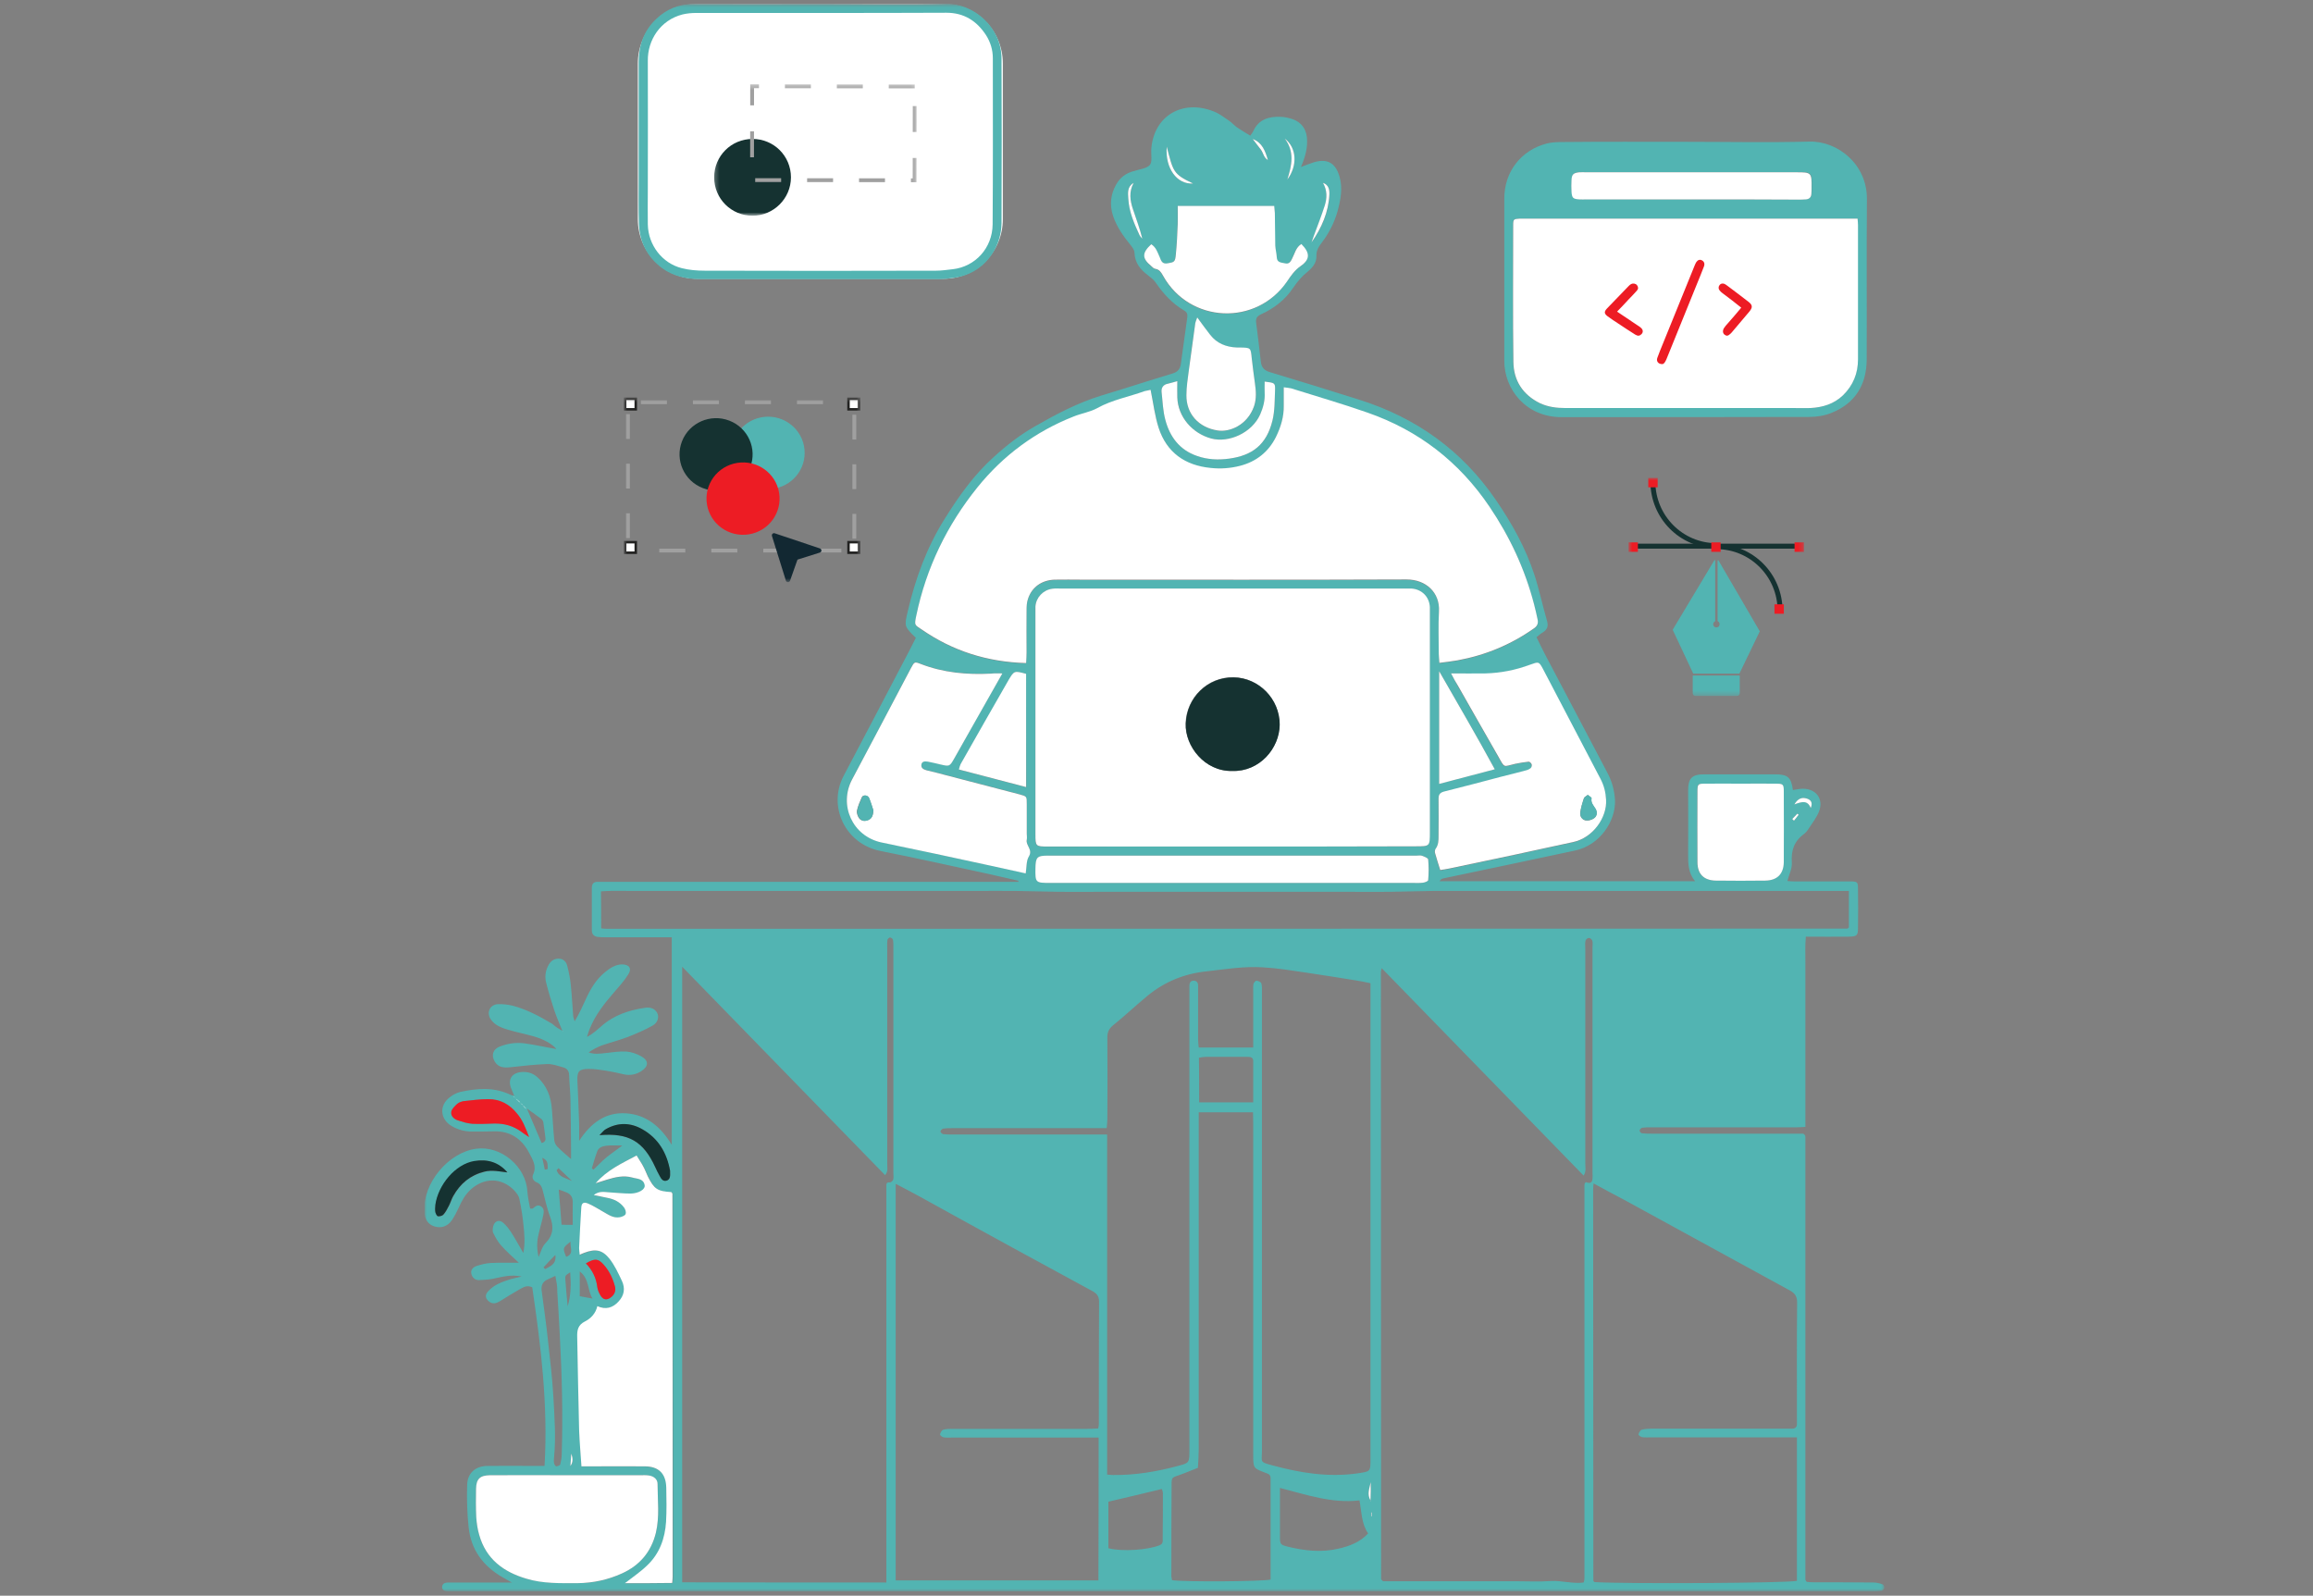 <svg width="474" height="327" viewBox="0 0 474 327" fill="none" xmlns="http://www.w3.org/2000/svg">
<rect x="0" y="0" width="474" height="327" fill="#808080" stroke="none"/>
<g clip-path="url(#clip0_2260_10658)">
<mask id="mask0_2260_10658" style="mask-type:luminance" maskUnits="userSpaceOnUse" x="87" y="0" width="300" height="327">
<path d="M386.192 0.789H87V326.209H386.192V0.789Z" fill="white"/>
</mask>
<g mask="url(#mask0_2260_10658)">
<path d="M115.243 211.242C114.679 209.854 114.07 208.467 113.592 207.035C112.984 205.214 112.419 203.35 111.941 201.441C111.593 200.141 111.767 198.883 112.462 197.668C112.94 196.845 113.636 196.411 114.592 196.454C115.504 196.498 116.069 197.149 116.243 197.929C116.591 199.229 116.851 200.574 116.982 201.918C117.199 204 117.286 206.082 117.46 208.163C117.46 208.424 117.59 208.684 117.764 209.291C118.763 207.643 119.372 206.212 120.024 204.824C120.98 202.699 122.153 200.704 123.978 199.229C124.978 198.406 126.064 197.668 127.454 197.626C128.932 197.626 129.54 198.449 128.758 199.664C127.932 201.008 126.846 202.178 125.803 203.393C123.804 205.691 121.936 208.077 120.806 210.938C120.632 211.329 120.545 211.719 120.284 212.499C121.588 211.806 122.37 211.026 123.196 210.331C125.76 208.033 128.888 206.993 132.235 206.516C133.191 206.386 134.147 206.602 134.668 207.556C135.103 208.337 134.842 209.551 133.756 210.158C132.148 211.069 130.41 211.806 128.671 212.499C126.933 213.15 125.108 213.627 123.326 214.234C122.414 214.581 121.501 215.058 120.632 215.665C121.805 216.099 122.935 215.925 124.108 215.795C125.542 215.622 126.976 215.406 128.411 215.492C129.453 215.579 130.54 215.969 131.452 216.49C132.973 217.357 132.93 218.528 131.452 219.482C130.41 220.175 129.193 220.436 127.932 220.175C126.672 219.872 125.412 219.612 124.108 219.395C122.979 219.221 121.805 219.048 120.675 219.048C118.633 219.048 118.242 219.568 118.329 221.52C118.459 224.382 118.59 227.288 118.676 230.15C118.72 231.234 118.676 232.319 118.676 233.793C121.11 230.063 124.152 227.851 128.367 228.155C132.495 228.458 135.407 230.887 137.667 234.617C137.667 220.305 137.667 206.298 137.667 192.074C136.841 192.074 136.146 192.074 135.45 192.074C131.67 192.074 127.932 192.074 124.152 192.074C123.587 192.074 122.979 192.074 122.414 191.988C121.718 191.858 121.284 191.467 121.284 190.643C121.284 187.738 121.284 184.875 121.284 181.97C121.284 181.016 121.718 180.669 122.631 180.712C123.152 180.712 123.63 180.712 124.152 180.712C151.833 180.712 179.471 180.712 207.152 180.712C207.674 180.712 208.152 180.712 208.673 180.712C208.673 180.626 208.716 180.583 208.716 180.495C206.761 180.062 204.805 179.585 202.85 179.151C195.376 177.546 187.901 175.855 180.427 174.381C173.213 172.95 169.606 165.274 172.866 159.029C177.342 150.529 181.818 142.03 186.25 133.53C186.728 132.576 187.206 131.622 187.684 130.711C185.294 128.369 185.294 128.369 186.033 125.247C187.597 118.525 189.944 112.107 193.637 106.253C196.506 101.656 199.634 97.233 203.719 93.59C206.283 91.248 209.02 89.123 212.063 87.388C216.365 84.916 220.798 82.575 225.577 81.1C230.488 79.626 235.355 78.021 240.266 76.547C241.438 76.2 241.874 75.549 242.004 74.465C242.438 71.343 242.872 68.177 243.307 65.055C243.394 64.404 243.264 63.971 242.656 63.624C240.222 62.193 238.397 60.198 236.833 57.899C236.441 57.336 235.833 56.859 235.268 56.425C233.704 55.254 232.574 53.91 232.487 51.785C232.487 51.221 232.008 50.614 231.618 50.137C230.14 48.316 228.836 46.451 228.098 44.239C227.359 41.984 227.576 39.859 228.75 37.777C229.532 36.39 230.706 35.522 232.226 35.089C232.313 35.089 232.356 35.089 232.444 35.045C233.53 34.655 234.921 34.568 235.615 33.831C236.181 33.181 235.877 31.793 235.919 30.709C236.355 23.727 242.352 20.258 248.783 22.86C249.912 23.293 250.868 24.074 251.912 24.768C252.432 25.114 252.868 25.635 253.389 26.025C254.258 26.632 255.214 27.196 256.213 27.803C256.431 27.456 256.691 27.196 256.822 26.892C257.909 24.464 259.994 23.857 262.34 23.944C263.21 23.944 264.079 24.16 264.904 24.421C266.599 25.028 267.599 26.285 267.817 28.107C268.033 30.188 267.512 32.096 266.599 34.221C267.512 33.874 268.295 33.571 269.077 33.311C271.944 32.4 273.682 33.311 274.508 36.216C275.204 38.601 274.726 40.943 274.118 43.242C273.466 45.54 272.422 47.665 270.945 49.616C270.293 50.484 269.729 51.264 269.771 52.479C269.815 53.91 268.903 54.907 267.903 55.731C266.773 56.642 265.861 57.726 265.035 58.94C263.384 61.412 261.124 63.19 258.429 64.404C257.517 64.838 257.3 65.315 257.431 66.226C257.777 68.871 258.083 71.516 258.387 74.162C258.517 75.246 259.038 75.896 260.168 76.243C266.339 78.108 272.466 79.973 278.593 81.924C290.239 85.61 299.583 92.289 306.536 102.436C309.838 107.25 312.619 112.238 314.444 117.788C315.444 120.867 316.096 124.033 317.008 127.155C317.356 128.326 317.094 129.064 316.052 129.671C315.661 129.887 315.356 130.191 314.879 130.581C315.444 131.709 315.965 132.879 316.574 134.007C320.875 142.204 325.178 150.356 329.48 158.509C330.349 160.2 330.827 161.935 330.957 163.887C331.175 168.223 327.872 173.21 322.787 174.294C313.749 176.246 304.71 178.111 295.714 180.018C295.454 180.062 295.236 180.235 295.02 180.583C312.401 180.583 329.784 180.583 347.384 180.583C345.906 178.848 345.949 176.896 345.949 174.945C345.993 170.608 345.949 166.271 345.949 161.935C345.949 159.507 346.732 158.682 349.208 158.682C354.075 158.682 358.9 158.682 363.767 158.682C366.373 158.682 367.069 159.289 367.417 161.892C368.112 161.805 368.764 161.631 369.459 161.631C372.196 161.631 373.761 163.757 372.762 166.315C372.24 167.572 371.414 168.656 370.632 169.828C370.372 170.261 370.024 170.651 369.632 170.955C367.634 172.429 367.025 174.338 367.199 176.766C367.286 177.98 366.635 179.195 366.287 180.539C366.678 180.583 367.243 180.626 367.764 180.626C371.545 180.626 375.282 180.626 379.063 180.626C380.714 180.626 380.758 180.712 380.758 182.36C380.8 184.963 380.8 187.564 380.758 190.166C380.758 191.684 380.54 191.901 378.976 191.944C376.065 191.988 373.196 191.944 370.068 191.944C369.894 193.896 369.98 195.717 369.98 197.582C369.98 199.403 369.98 201.181 369.98 203.002C369.98 204.867 369.98 206.775 369.98 208.64C369.98 210.461 369.98 212.24 369.98 214.061C369.98 215.925 369.98 217.834 369.98 219.698C369.98 221.52 369.98 223.298 369.98 225.12C369.98 226.985 369.98 228.849 369.98 230.93C369.242 230.974 368.633 231.017 368.025 231.017C358.117 231.017 348.166 231.017 338.258 231.017C337.692 231.017 337.084 231.017 336.52 231.104C336.302 231.147 336.042 231.451 335.998 231.668C335.998 231.842 336.259 232.231 336.476 232.231C337.128 232.318 337.78 232.318 338.432 232.318C348.122 232.318 357.856 232.318 367.547 232.318C368.242 232.318 368.981 232.318 369.546 232.318C369.72 232.491 369.806 232.535 369.85 232.579C369.894 232.622 369.937 232.709 369.937 232.752C369.98 232.882 369.98 233.056 369.98 233.186C369.98 233.272 369.98 233.316 369.98 233.403C369.98 233.706 369.98 233.966 369.98 234.27C369.98 263.889 369.98 293.551 369.98 323.171C369.98 323.301 369.98 323.474 369.98 323.604C369.98 323.69 369.98 323.734 370.024 323.82C370.024 323.908 370.11 323.951 370.242 324.168C370.676 324.211 371.24 324.255 371.806 324.255C375.847 324.255 379.932 324.255 383.973 324.298C384.581 324.298 385.233 324.471 385.841 324.688C386.015 324.732 386.189 325.165 386.146 325.425C386.103 325.642 385.799 325.99 385.581 325.99C384.885 326.076 384.147 326.076 383.408 326.076C350.034 326.076 316.616 326.076 283.243 326.076C220.102 326.076 156.917 326.076 93.776 326.076C93.124 326.076 92.473 326.076 91.821 326.076C91.169 326.076 90.561 325.902 90.604 325.165C90.648 324.471 91.256 324.298 91.908 324.298C92.473 324.298 93.081 324.298 93.646 324.298C97.253 324.298 100.86 324.298 104.901 324.298C103.988 323.778 103.467 323.517 102.902 323.171C98.948 320.872 96.514 317.533 96.036 312.979C95.732 310.117 95.645 307.212 95.732 304.349C95.775 301.878 97.427 300.404 99.947 300.404C103.076 300.36 106.161 300.404 109.29 300.404C109.985 300.404 110.724 300.404 111.593 300.404C112.332 287.957 110.854 275.858 109.073 263.802C107.986 263.282 107.248 263.802 106.509 264.192C105.118 264.973 103.771 265.84 102.424 266.665C101.685 267.098 100.99 267.314 100.208 266.707C99.469 266.1 99.339 265.407 99.99 264.669C101.12 263.369 102.685 262.762 104.293 262.241C105.075 261.981 105.901 261.85 106.9 261.59C104.727 261.113 102.859 261.677 100.946 262.067C100.034 262.241 99.078 262.285 98.165 262.327C97.34 262.327 96.775 261.808 96.601 261.07C96.384 260.203 96.992 259.639 97.687 259.422C98.643 259.119 99.643 258.859 100.642 258.815C102.511 258.728 104.38 258.772 106.335 258.772C105.031 257.558 103.771 256.43 102.685 255.216C102.033 254.479 101.512 253.567 101.077 252.657C100.86 252.223 100.99 251.486 101.164 251.009C101.555 250.141 102.381 249.925 103.119 250.576C103.771 251.139 104.293 251.833 104.771 252.57C105.596 253.828 106.292 255.172 107.248 256.777C107.639 254.651 107.465 252.918 107.291 251.183C107.117 249.318 106.813 247.453 106.422 245.631C106.292 244.981 105.77 244.374 105.292 243.854C102.728 241.295 99.252 241.295 96.558 243.68C95.384 244.721 94.645 246.022 94.037 247.41C93.603 248.32 93.168 249.231 92.603 250.055C91.691 251.356 90.387 251.746 88.996 251.313C87.736 250.922 87.041 249.882 86.954 248.32C86.606 242.509 91.864 236.134 97.644 235.397C102.685 234.747 107.769 239.04 108.073 244.114C108.16 245.328 108.421 246.499 108.638 247.67C108.899 247.67 109.073 247.713 109.16 247.67C109.681 247.28 110.159 246.716 110.898 247.236C111.55 247.67 111.463 248.407 111.332 249.015C111.115 250.141 110.767 251.225 110.507 252.353C110.333 253.048 110.159 253.741 110.116 254.479C110.029 255.476 110.116 256.473 110.376 257.601C110.811 256.647 111.072 255.476 111.767 254.782C113.418 253.09 113.505 251.399 112.723 249.318C112.028 247.496 111.68 245.589 111.159 243.723C110.985 243.073 110.637 242.553 109.985 242.293C109.29 242.032 108.942 241.295 109.247 240.688C110.072 238.953 109.116 237.566 108.421 236.222C106.943 233.403 104.597 231.754 101.251 231.842C99.73 231.884 98.209 231.884 96.688 231.884C95.21 231.884 93.82 231.494 92.56 230.758C90.256 229.413 89.822 226.507 92.342 224.729C92.907 224.296 93.603 223.948 94.298 223.775C97.818 222.994 101.294 222.734 104.684 224.382C104.858 224.469 105.118 224.469 105.292 224.512C105.466 224.643 105.596 224.773 105.77 224.903C105.901 225.033 106.074 225.206 106.205 225.336C106.335 225.466 106.509 225.64 106.639 225.77C106.77 225.9 106.943 226.073 107.074 226.204C107.204 226.334 107.378 226.507 107.508 226.637C107.639 226.767 107.813 226.941 107.943 227.071C108.942 229.456 109.942 231.798 110.985 234.226C111.419 234.14 111.897 233.879 111.767 233.142C111.637 232.058 111.506 231.017 111.332 229.933C111.289 229.672 111.072 229.413 110.854 229.239C109.898 228.502 108.899 227.808 107.899 227.114C107.769 226.985 107.595 226.811 107.465 226.681C107.334 226.55 107.161 226.378 107.03 226.247C106.9 226.117 106.726 225.943 106.596 225.813C106.465 225.683 106.292 225.51 106.161 225.38C106.031 225.25 105.857 225.076 105.727 224.946C105.596 224.773 105.466 224.643 105.336 224.469C105.162 223.992 104.944 223.559 104.771 223.082C104.032 221.303 104.814 219.916 106.726 219.698C108.03 219.568 109.16 219.872 110.116 220.74C112.115 222.517 112.94 224.859 113.114 227.462C113.288 229.543 113.375 231.624 113.592 233.706C113.636 234.14 113.896 234.66 114.201 234.964C114.983 235.787 115.895 236.525 117.025 237.522C117.025 236.525 117.025 235.787 117.025 235.05C116.982 231.711 116.982 228.415 116.895 225.076C116.851 223.515 116.678 221.91 116.634 220.349C116.634 219.482 116.199 218.961 115.461 218.744C114.374 218.441 113.201 218.007 112.115 218.051C109.594 218.137 107.074 218.441 104.597 218.702C103.293 218.831 102.12 218.788 101.381 217.53C100.642 216.272 100.99 215.058 102.337 214.495C103.945 213.844 105.683 213.584 107.421 213.801C109.681 214.104 111.941 214.625 114.027 214.972C113.158 213.931 111.419 212.934 109.203 212.327C107.465 211.85 105.727 211.503 103.988 210.982C103.25 210.766 102.468 210.461 101.816 210.071C101.294 209.724 100.773 209.247 100.469 208.727C99.686 207.339 100.469 205.865 102.033 205.778C103.032 205.735 104.032 205.865 105.031 206.082C107.986 206.863 110.637 208.293 113.245 209.854C113.896 210.505 114.592 210.852 115.243 211.242C115.287 211.242 115.287 211.329 115.33 211.373C115.33 211.415 115.417 211.415 115.417 211.415C115.374 211.373 115.33 211.329 115.243 211.242ZM280.853 307.472C280.853 307.515 280.853 307.602 280.897 307.645C280.897 307.689 280.983 307.689 280.983 307.689C280.94 307.645 280.897 307.602 280.853 307.472C280.853 306.865 280.853 306.214 280.897 305.563C280.897 304.956 280.897 304.349 280.897 303.742C280.635 305 280.115 306.301 280.853 307.472ZM103.988 240.255C103.988 240.297 104.032 240.384 104.032 240.428C104.032 240.471 104.119 240.471 104.162 240.471C104.119 240.428 104.032 240.341 103.988 240.255C102.163 238.173 99.947 237.478 97.253 237.955C93.342 238.65 89.822 242.942 89.257 246.933C89.17 247.41 89.17 247.931 89.257 248.45C89.3 248.754 89.561 249.231 89.778 249.275C90.126 249.318 90.648 249.187 90.908 248.927C91.386 248.407 91.691 247.757 92.038 247.106C92.386 246.456 92.56 245.761 92.907 245.154C94.341 242.553 96.384 240.862 99.339 240.125C100.946 239.69 102.424 240.125 103.988 240.255ZM181.644 324.298C181.644 323.344 181.644 322.564 181.644 321.783C181.644 296.11 181.644 270.48 181.644 244.808C181.644 244.158 181.644 243.507 181.644 242.856C181.644 242.465 181.818 242.249 182.339 242.293C182.556 242.335 182.947 241.989 183.034 241.772C183.165 241.381 183.078 240.904 183.078 240.471C183.078 224.989 183.078 209.551 183.078 194.069C183.078 193.549 183.078 193.028 182.991 192.551C182.947 192.378 182.6 192.118 182.382 192.118C182.209 192.118 181.861 192.421 181.861 192.639C181.774 193.288 181.818 193.939 181.818 194.59C181.818 209.247 181.818 223.905 181.818 238.606C181.818 239.3 182.035 240.037 181.383 240.818C167.564 226.594 153.745 212.457 139.796 198.103C139.796 240.297 139.796 282.233 139.796 324.255C153.745 324.298 167.521 324.298 181.644 324.298ZM283.156 198.406C283.069 198.71 282.982 198.926 282.982 199.143C282.982 240.601 283.026 282.103 283.026 323.561C283.026 323.604 283.069 323.69 283.112 323.734C283.156 323.778 283.2 323.821 283.417 324.038C285.546 324.038 287.849 324.038 290.195 324.038C292.499 324.038 294.846 324.038 297.149 324.038C299.409 324.038 301.625 324.038 303.884 324.038C306.188 324.038 308.534 324.038 310.837 324.038C313.141 324.038 315.487 324.168 317.79 323.994C320.05 323.864 322.309 324.602 324.526 324.298C324.613 323.994 324.656 323.908 324.656 323.864C324.656 323.734 324.7 323.561 324.7 323.431C324.7 297.064 324.7 270.698 324.7 244.331C324.7 243.897 324.7 243.463 324.7 243.03C324.7 242.9 324.7 242.726 324.743 242.596C324.743 242.509 324.787 242.465 324.83 242.423C324.873 242.379 324.917 242.335 325.004 242.249C325.742 242.553 326.264 242.465 326.351 241.555C326.394 241.121 326.351 240.688 326.351 240.255C326.351 224.859 326.351 209.464 326.351 194.069C326.351 193.635 326.438 193.158 326.308 192.768C326.22 192.508 325.873 192.204 325.612 192.204C325.352 192.204 324.96 192.508 324.917 192.768C324.787 193.332 324.873 193.896 324.873 194.503C324.873 209.161 324.873 223.819 324.873 238.52C324.873 239.257 325.091 240.037 324.526 240.905C310.62 226.637 296.932 212.543 283.156 198.406ZM256.822 214.669C256.822 210.766 256.822 207.079 256.822 203.393C256.822 202.829 256.779 202.222 256.865 201.658C256.909 201.399 257.3 200.964 257.473 200.964C257.821 201.008 258.387 201.225 258.473 201.485C258.647 202.006 258.603 202.613 258.603 203.176C258.603 210.678 258.603 218.224 258.603 225.727C258.603 249.664 258.603 273.559 258.603 297.498C258.603 299.622 258.083 299.579 260.69 300.273C266.426 301.834 272.248 302.788 278.245 301.921C280.809 301.53 280.853 301.618 280.853 299.059C280.853 267.272 280.853 235.441 280.853 203.653C280.853 202.96 280.853 202.222 280.853 201.485C279.767 201.268 278.854 201.051 277.941 200.922C274.508 200.357 271.119 199.837 267.685 199.317C264.774 198.883 261.82 198.406 258.865 198.233C254.953 197.972 251.086 198.622 247.219 199.057C242.699 199.533 238.657 201.181 235.181 204.044C232.791 205.995 230.532 208.163 228.098 210.115C227.185 210.852 226.925 211.589 226.925 212.673C226.968 218.224 226.968 223.819 226.925 229.369C226.925 229.976 226.837 230.584 226.794 231.191C216.061 231.191 205.545 231.191 195.028 231.191C194.463 231.191 193.855 231.191 193.289 231.277C193.073 231.321 192.769 231.624 192.725 231.842C192.725 232.014 193.029 232.361 193.247 232.405C193.899 232.491 194.55 232.491 195.202 232.491C204.979 232.491 214.757 232.491 224.535 232.491C225.229 232.491 225.969 232.491 226.881 232.491C226.881 255.779 226.881 278.937 226.881 302.181C227.446 302.225 227.793 302.268 228.141 302.268C232.66 302.311 237.049 301.574 241.396 300.404C243.742 299.796 243.742 299.753 243.742 297.15C243.742 266.057 243.742 235.007 243.742 203.913C243.742 203.263 243.742 202.613 243.742 201.962C243.742 201.399 244.002 200.964 244.611 200.964C245.219 200.964 245.523 201.355 245.523 201.962C245.523 202.483 245.523 202.96 245.523 203.48C245.523 206.646 245.523 209.854 245.523 213.02C245.523 213.584 245.611 214.104 245.654 214.669C249.521 214.669 253.042 214.669 256.822 214.669ZM252.52 173.47C265.035 173.47 277.594 173.47 290.109 173.47C292.977 173.47 292.977 173.47 292.977 170.608C292.977 155.56 292.977 140.555 292.977 125.508C292.977 125.161 292.977 124.77 292.977 124.423C292.847 122.342 291.369 120.824 289.239 120.651C288.719 120.607 288.241 120.651 287.719 120.651C264.253 120.651 240.786 120.651 217.321 120.651C216.756 120.651 216.147 120.607 215.583 120.693C213.714 120.954 212.323 122.472 212.15 124.336C212.106 124.684 212.15 125.073 212.15 125.42C212.15 140.599 212.15 155.777 212.15 170.955C212.15 173.47 212.193 173.514 214.669 173.514C214.975 173.514 215.235 173.514 215.539 173.514C227.924 173.47 240.222 173.47 252.52 173.47ZM235.789 79.886C235.399 79.973 234.964 80.059 234.573 80.233C231.356 81.404 227.924 82.011 224.882 83.702C223.405 84.526 221.623 84.83 220.015 85.437C212.15 88.516 205.587 93.416 200.33 99.921C194.072 107.684 189.814 116.444 187.771 126.245C187.336 128.326 187.467 128.109 188.858 129.064C195.245 133.486 202.372 135.742 210.281 135.959C210.324 135.178 210.368 134.484 210.368 133.79C210.368 130.885 210.368 128.022 210.368 125.117C210.368 124.336 210.412 123.512 210.672 122.775C211.454 120.39 213.497 118.959 216.104 118.872C217.973 118.829 219.884 118.872 221.753 118.872C243.916 118.872 266.078 118.916 288.241 118.829C292.238 118.829 295.106 121.518 294.889 125.377C294.716 128.239 294.846 131.144 294.846 134.051C294.846 134.614 294.932 135.178 294.976 135.915C296.323 135.742 297.54 135.612 298.713 135.395C304.406 134.354 309.621 132.186 314.357 128.846C315.052 128.369 315.27 127.806 315.096 127.025C314.835 125.984 314.618 124.9 314.357 123.859C312.489 116.66 309.447 110.069 305.232 103.911C299.017 94.717 290.717 88.299 280.288 84.656C275.116 82.835 269.859 81.317 264.6 79.669C264.21 79.539 263.774 79.539 263.08 79.452C263.08 80.753 263.08 81.968 263.08 83.182C263.122 85.48 262.472 87.605 261.472 89.643C259.907 92.722 257.473 94.674 254.128 95.541C252.128 96.062 250.13 96.148 248.087 95.975C242.83 95.454 239.136 92.809 237.441 87.779C236.659 85.263 236.397 82.662 235.789 79.886ZM326.568 242.509C326.524 243.03 326.482 243.377 326.482 243.723C326.482 270.437 326.524 297.194 326.524 323.908C326.524 323.951 326.568 324.038 326.612 324.081C326.656 324.125 326.698 324.168 326.786 324.211C333.087 324.602 366.504 324.428 368.242 323.951C368.242 314.237 368.242 304.523 368.242 294.549C367.417 294.549 366.635 294.549 365.853 294.549C356.64 294.549 347.47 294.549 338.258 294.549C337.692 294.549 337.084 294.592 336.52 294.505C336.216 294.462 335.737 294.072 335.781 293.942C335.868 293.595 336.128 293.074 336.433 292.988C337.128 292.814 337.866 292.77 338.562 292.77C347.558 292.77 356.509 292.77 365.505 292.77C366.026 292.77 366.504 292.77 367.025 292.77C367.808 292.814 368.286 292.554 368.242 291.686C368.242 291.383 368.242 291.123 368.242 290.819C368.242 282.884 368.199 274.947 368.286 266.968C368.286 265.711 367.895 265.06 366.808 264.453C355.509 258.294 344.255 252.093 332.957 245.935C330.87 244.851 328.784 243.723 326.568 242.509ZM225.143 294.592C224.273 294.592 223.491 294.592 222.709 294.592C213.497 294.592 204.327 294.592 195.115 294.592C194.55 294.592 193.941 294.635 193.377 294.549C193.073 294.505 192.638 294.115 192.638 293.942C192.725 293.595 192.985 293.074 193.289 292.988C193.899 292.814 194.55 292.814 195.202 292.814C204.415 292.814 213.583 292.814 222.796 292.814C223.578 292.814 224.317 292.77 225.055 292.728C225.143 292.293 225.187 292.077 225.187 291.86C225.187 283.491 225.187 275.12 225.229 266.707C225.229 265.58 224.709 265.016 223.795 264.539C218.538 261.677 213.279 258.815 208.021 255.953C201.503 252.397 194.985 248.797 188.466 245.198C186.858 244.331 185.251 243.463 183.556 242.596C183.556 269.83 183.556 296.803 183.556 323.864C197.462 323.864 211.237 323.864 225.099 323.864C225.143 314.107 225.143 304.479 225.143 294.592ZM123.196 190.253C123.717 190.297 124.065 190.339 124.413 190.339C209.152 190.339 293.846 190.297 378.585 190.297C378.628 190.297 378.715 190.209 378.758 190.166C378.802 190.123 378.845 190.08 378.889 190.036C378.889 187.564 378.889 185.136 378.889 182.577C375.933 182.577 373.153 182.577 370.328 182.577C367.503 182.577 364.679 182.577 361.854 182.577C358.942 182.577 356.075 182.577 353.163 182.577C350.338 182.577 347.514 182.577 344.689 182.577C341.865 182.577 339.04 182.577 336.215 182.577C333.391 182.577 330.566 182.577 327.742 182.577C324.83 182.577 321.961 182.577 319.05 182.577C316.226 182.577 313.401 182.577 310.577 182.577C307.752 182.577 304.928 182.577 302.103 182.577C299.278 182.577 296.454 182.577 293.629 182.577C290.717 182.621 287.849 182.707 284.938 182.751C282.113 182.794 279.289 182.751 276.464 182.751C273.64 182.751 270.815 182.751 267.99 182.751C265.166 182.751 262.34 182.751 259.516 182.751C256.691 182.751 253.867 182.751 251.042 182.751C248.131 182.751 245.263 182.751 242.352 182.751C239.527 182.751 236.702 182.751 233.877 182.751C231.052 182.751 228.228 182.751 225.403 182.751C222.579 182.751 219.754 182.794 216.93 182.751C214.018 182.707 211.15 182.621 208.238 182.577C205.414 182.534 202.589 182.577 199.764 182.577C196.94 182.577 194.115 182.577 191.291 182.577C188.466 182.577 185.642 182.577 182.817 182.577C179.905 182.577 177.037 182.577 174.126 182.577C171.301 182.577 168.477 182.577 165.652 182.577C162.827 182.577 160.003 182.577 157.178 182.577C154.354 182.577 151.529 182.577 148.704 182.577C145.793 182.577 142.925 182.577 140.013 182.577C137.189 182.577 134.364 182.577 131.539 182.577C128.758 182.621 125.977 182.447 123.152 182.663C123.196 185.266 123.196 187.652 123.196 190.253ZM240.178 323.82C243.046 324.211 258.821 324.081 260.385 323.69C260.385 316.796 260.385 309.857 260.385 302.962C260.385 302.225 259.994 302.051 259.386 301.834C256.822 300.88 256.822 300.88 256.822 298.061C256.822 275.467 256.822 252.83 256.822 230.237C256.822 229.456 256.779 228.719 256.779 227.939C252.954 227.939 249.391 227.939 245.654 227.939C245.654 228.849 245.654 229.63 245.654 230.41C245.654 252.57 245.654 274.774 245.654 296.934C245.654 298.235 245.567 299.492 245.48 300.793C244.22 301.271 242.96 301.834 241.7 302.268C240.178 302.788 240.092 302.745 240.092 304.219C240.048 310.508 240.048 316.795 240.048 323.083C240.092 323.301 240.135 323.561 240.178 323.82ZM130.453 236.785C127.454 238.433 124.499 239.69 122.153 242.509C123.152 242.206 123.848 241.989 124.499 241.772C126.151 241.251 127.846 240.862 129.627 241.339C130.627 241.599 131.93 241.512 132.191 242.9C132.365 243.767 131.061 244.591 129.323 244.635C127.802 244.635 126.281 244.504 124.804 244.374C123.804 244.287 122.848 244.114 121.762 244.938C122.805 245.154 123.63 245.328 124.499 245.501C125.89 245.761 127.15 246.326 127.976 247.496C128.237 247.843 128.454 248.494 128.28 248.841C128.106 249.187 127.498 249.404 127.063 249.492C125.76 249.708 124.717 248.927 123.63 248.32C122.631 247.757 121.675 247.106 120.589 246.673C119.633 246.282 119.285 246.542 119.198 247.626C119.024 250.359 118.894 253.09 118.763 255.823C118.763 256.256 118.807 256.647 118.894 257.167C119.285 256.993 119.546 256.907 119.806 256.777C122.109 255.909 123.5 256.126 125.021 258.035C126.064 259.379 126.803 260.983 127.541 262.545C128.237 264.062 128.019 265.493 126.846 266.751C125.629 268.052 124.239 268.486 122.501 267.705C122.153 269.179 121.24 270.221 119.98 270.828C118.503 271.564 118.372 272.649 118.372 274.036C118.503 280.368 118.59 286.743 118.763 293.074C118.807 295.503 119.068 297.931 119.241 300.534C120.11 300.534 120.849 300.534 121.545 300.534C125.108 300.534 128.628 300.534 132.191 300.534C135.103 300.576 136.58 302.051 136.624 304.956C136.667 307.255 136.711 309.597 136.58 311.895C136.363 315.321 135.233 318.4 132.713 320.829C131.322 322.129 129.714 323.213 128.15 324.471C129.714 324.471 131.322 324.471 132.886 324.471C134.538 324.471 136.146 324.428 137.84 324.428C137.884 323.864 137.927 323.517 137.927 323.127C137.927 296.977 137.884 270.828 137.884 244.677C137.884 244.635 137.84 244.547 137.797 244.504C137.753 244.461 137.71 244.417 137.667 244.331C134.799 244.2 134.147 243.767 132.843 241.121C132.495 240.428 132.191 239.648 131.843 238.953C131.409 238.259 130.931 237.609 130.453 236.785ZM205.414 137.997C204.415 137.997 203.763 137.954 203.111 137.997C198.156 138.257 193.289 137.824 188.64 136.002C187.38 135.524 187.336 135.568 186.684 136.869C182.687 144.458 178.732 152.09 174.647 159.637C171.823 164.883 174.647 171.345 180.688 172.603C188.119 174.164 195.506 175.769 202.893 177.33C205.327 177.85 207.76 178.371 210.194 178.934C210.412 177.634 210.281 176.332 210.846 175.466C211.672 174.077 210.15 173.21 210.412 172.04C210.498 171.649 210.412 171.172 210.412 170.738C210.412 168.7 210.412 166.705 210.412 164.667C210.412 163.192 210.412 163.149 208.978 162.759C203.893 161.415 198.766 160.114 193.681 158.77C192.421 158.422 191.161 158.162 189.9 157.815C189.292 157.685 188.727 157.381 188.814 156.688C188.9 155.907 189.596 155.951 190.161 156.037C191.03 156.167 191.856 156.384 192.681 156.6C194.55 157.078 194.55 157.078 195.549 155.386C196.853 153.132 198.114 150.876 199.374 148.621C201.286 145.239 203.241 141.769 205.414 137.997ZM297.366 137.997C297.888 138.994 298.279 139.818 298.757 140.642C301.495 145.456 304.276 150.269 307.014 155.127C308.404 157.598 307.969 157.165 310.489 156.6C311.403 156.384 312.315 156.254 313.227 156.167C313.401 156.167 313.749 156.471 313.836 156.688C313.923 156.904 313.836 157.295 313.662 157.468C313.401 157.685 313.053 157.858 312.706 157.945C310.967 158.422 309.229 158.856 307.448 159.289C303.624 160.287 299.799 161.328 295.932 162.282C295.062 162.499 294.758 162.889 294.758 163.757C294.802 166.271 294.758 168.83 294.758 171.345C294.758 172.3 294.802 173.21 294.15 174.034C294.02 174.208 293.933 174.598 294.02 174.815C294.324 175.985 294.716 177.113 295.106 178.371C295.672 178.284 296.323 178.197 296.932 178.067C301.451 177.113 305.97 176.159 310.489 175.205C314.444 174.338 318.398 173.47 322.309 172.647C326.394 171.779 329.306 167.572 329.088 163.973C329.002 162.412 328.61 161.024 327.916 159.637C324.005 152.178 320.093 144.675 316.182 137.217C315.356 135.612 315.313 135.612 313.488 136.305C310.533 137.389 307.534 137.997 304.406 138.083C302.146 138.04 299.843 137.997 297.366 137.997ZM116.417 302.311C111.072 302.311 105.727 302.311 100.338 302.311C98.339 302.311 97.6 303.092 97.557 305.086C97.513 307.038 97.513 308.99 97.6 310.941C97.644 312.155 97.861 313.369 98.209 314.541C99.6 319.484 103.163 322.129 107.899 323.517C111.332 324.515 114.896 324.428 118.416 324.428C121.588 324.428 124.586 323.778 127.454 322.433C131.061 320.785 133.451 318.01 134.407 314.107C135.19 310.811 134.755 307.515 134.755 304.176C134.755 303.135 133.973 302.528 132.93 302.355C132.365 302.268 131.757 302.311 131.192 302.311C126.238 302.311 121.327 302.311 116.417 302.311ZM235.919 50.05C234.051 51.828 234.008 52.912 235.833 54.517C236.093 54.734 236.397 55.081 236.702 55.124C237.571 55.254 237.919 55.861 238.31 56.555C243.742 66.356 257.473 66.963 263.732 57.683C264.557 56.512 265.339 55.384 266.556 54.517C268.469 53.172 268.425 51.828 266.643 50.05C265.513 50.744 265.252 52.002 264.731 53.086C264.426 53.693 264.122 54.17 263.254 53.996C262.472 53.823 261.646 53.866 261.602 52.739C261.558 51.958 261.298 51.178 261.298 50.397C261.211 48.142 261.254 45.93 261.211 43.675C261.211 43.198 261.124 42.721 261.08 42.244C254.475 42.244 248.001 42.244 241.308 42.244C241.308 43.545 241.352 44.759 241.308 45.974C241.222 48.055 241.134 50.137 240.918 52.218C240.786 53.736 240.57 53.736 239.266 53.996C238.136 54.17 237.962 53.476 237.615 52.739C237.223 51.741 236.875 50.657 235.919 50.05ZM252.564 180.93C264.948 180.93 277.289 180.93 289.675 180.93C290.327 180.93 290.978 180.972 291.63 180.886C292.021 180.842 292.673 180.539 292.716 180.365C292.803 178.978 292.847 177.546 292.716 176.115C292.673 175.812 291.934 175.552 291.499 175.378C291.195 175.248 290.805 175.335 290.413 175.335C265.252 175.335 240.048 175.335 214.887 175.335C212.497 175.335 212.236 175.638 212.236 177.937C212.193 180.886 212.236 180.93 215.279 180.93C227.663 180.93 240.135 180.93 252.564 180.93ZM356.77 160.591C354.293 160.591 351.859 160.591 349.382 160.591C347.862 160.591 347.818 160.677 347.818 162.196C347.818 167.009 347.774 171.866 347.818 176.68C347.818 179.108 349.122 180.409 351.555 180.453C354.945 180.495 358.334 180.495 361.724 180.453C364.157 180.409 365.461 179.108 365.505 176.68C365.548 171.866 365.548 167.009 365.505 162.196C365.505 160.721 365.375 160.591 363.897 160.591C361.55 160.547 359.16 160.591 356.77 160.591ZM245.349 65.055C245.176 65.575 245.002 65.922 244.959 66.226C244.481 69.522 244.002 72.774 243.612 76.07C243.394 77.718 243.134 79.366 243.134 81.014C243.09 84.83 245.611 87.649 249.521 88.256C251.912 88.603 255.605 87.258 256.995 83.269C257.561 81.707 257.387 80.146 257.169 78.585C256.953 76.894 256.691 75.159 256.517 73.468C256.301 71.3 256.344 71.299 254.128 71.256C253.91 71.256 253.693 71.256 253.476 71.256C251.26 71.213 249.391 70.432 248.001 68.654C247.131 67.57 246.349 66.442 245.349 65.055ZM210.281 138.083C207.848 137.433 207.848 137.433 206.761 139.341C203.459 145.109 200.199 150.876 196.896 156.644C196.723 156.948 196.679 157.295 196.549 157.728C201.199 158.942 205.675 160.114 210.324 161.328C210.281 153.478 210.281 145.846 210.281 138.083ZM278.593 307.472C272.9 308.122 267.729 306.301 262.298 304.914C262.298 308.426 262.298 311.722 262.298 315.018C262.298 316.405 262.428 316.579 263.818 316.926C267.295 317.793 270.771 318.184 274.292 317.359C276.551 316.839 278.681 316.058 280.375 314.237C278.985 312.242 279.071 309.943 278.593 307.472ZM259.169 78.195C259.169 78.975 259.125 79.756 259.169 80.537C259.255 82.098 258.908 83.529 258.256 84.916C256.561 88.733 251.781 90.814 248.217 89.86C244.394 88.863 241.438 85.437 241.264 81.447C241.222 80.363 241.264 79.236 241.264 78.108C240.613 78.281 240.004 78.498 239.353 78.628C238.397 78.845 237.962 79.496 238.049 80.32C238.223 82.228 238.31 84.223 238.831 86.087C239.744 89.513 241.742 92.202 245.263 93.416C247.435 94.153 249.695 94.284 251.912 93.98C256.605 93.33 259.603 91.161 260.776 86.131C261.254 84.136 261.211 82.011 261.298 79.929C261.341 78.455 261.254 78.455 259.169 78.195ZM306.318 157.642C302.624 150.833 298.8 144.328 294.932 137.563C294.932 145.369 294.932 152.871 294.932 160.634C298.757 159.637 302.407 158.682 306.318 157.642ZM227.142 317.272C229.966 318.01 235.268 317.619 237.615 316.665C238.397 316.362 238.267 315.798 238.267 315.278C238.31 312.199 238.31 309.076 238.31 305.998C238.31 305.694 238.179 305.391 238.093 305.13C234.355 306.04 230.706 306.908 227.142 307.733C227.142 310.985 227.142 314.107 227.142 317.272ZM245.741 225.9C249.521 225.9 253.084 225.9 256.822 225.9C256.822 222.994 256.822 220.219 256.822 217.444C256.822 216.62 256.213 216.576 255.605 216.576C252.78 216.576 249.999 216.576 247.175 216.576C246.697 216.576 246.219 216.663 245.697 216.75C245.741 219.786 245.741 222.734 245.741 225.9ZM113.809 261.46C113.114 261.808 112.506 262.024 111.941 262.327C111.202 262.762 110.898 263.455 110.985 264.366C111.419 267.791 111.941 271.217 112.289 274.643C112.723 278.59 113.201 282.536 113.418 286.483C113.636 290.516 113.94 294.549 113.549 298.582C113.505 299.015 113.462 299.45 113.549 299.883C113.592 300.099 113.853 300.49 113.983 300.49C114.287 300.446 114.765 300.316 114.809 300.099C114.983 299.406 115.113 298.712 115.113 297.975C115.374 289.865 115.157 281.799 114.722 273.733C114.548 270.698 114.418 267.662 114.201 264.669C114.244 263.585 114.027 262.631 113.809 261.46ZM108.421 233.012C107.682 231.104 107.074 229.543 105.987 228.199C104.466 226.29 102.468 225.206 100.034 225.25C98.383 225.25 96.731 225.466 95.124 225.64C94.645 225.683 94.081 225.9 93.733 226.204C93.211 226.637 92.603 227.244 92.516 227.851C92.386 228.676 93.038 229.326 93.863 229.586C94.819 229.89 95.775 230.237 96.775 230.28C98.296 230.367 99.817 230.28 101.294 230.237C103.38 230.193 105.292 230.714 106.943 231.972C107.291 232.231 107.682 232.491 108.421 233.012ZM122.848 232.622C128.845 232.145 131.843 233.923 134.277 239.17C134.538 239.777 134.842 240.341 135.146 240.905C135.45 241.469 135.841 242.162 136.58 241.946C137.449 241.686 137.319 240.818 137.319 240.125C137.319 240.037 137.319 239.994 137.319 239.907C136.624 236.264 134.885 233.272 131.626 231.407C129.193 230.02 126.672 229.977 124.195 231.365C123.761 231.581 123.457 232.058 122.848 232.622ZM120.067 258.901C121.414 260.246 122.24 261.894 122.414 263.802C122.457 264.366 122.718 264.886 123.022 265.407C123.587 266.448 124.413 266.534 125.325 265.753C125.977 265.19 126.238 264.453 126.02 263.629C125.586 261.938 124.847 260.376 123.674 259.119C122.544 257.861 121.849 257.861 120.067 258.901ZM117.373 251.009C117.373 249.361 117.329 247.931 117.373 246.499C117.416 245.415 117.025 244.721 116.026 244.331C115.591 244.158 115.157 243.984 114.505 243.767C114.722 246.282 114.896 248.624 115.07 250.966C115.808 251.009 116.46 251.009 117.373 251.009ZM121.284 239.43C121.414 239.517 121.501 239.604 121.631 239.69C122.501 238.867 123.326 237.955 124.282 237.175C125.238 236.394 126.281 235.701 127.541 234.747C126.194 234.747 125.195 234.661 124.239 234.79C123.5 234.877 122.631 235.137 122.37 236.004C121.936 237.132 121.631 238.259 121.284 239.43ZM271.119 37.474C271.988 38.992 271.988 40.553 271.51 42.114C270.858 44.152 270.076 46.147 269.337 48.142C269.163 48.619 268.989 49.139 268.815 49.616C270.902 46.667 272.292 43.459 272.466 39.816C272.466 38.948 272.292 37.864 271.119 37.474ZM118.807 265.623C119.546 265.753 120.328 265.927 121.414 266.1C120.328 264.323 120.806 262.067 118.807 260.55C118.807 262.415 118.807 263.976 118.807 265.623ZM232.313 37.474C231.01 38.255 231.14 39.512 231.226 40.683C231.356 43.328 232.4 45.713 233.486 48.099C233.617 48.402 233.921 48.662 234.095 48.923C233.573 46.798 232.834 44.889 232.182 42.895C231.574 41.073 231.356 39.252 232.313 37.474ZM239.092 30.058C238.744 34.482 241.178 37.821 244.481 37.604C240.396 35.652 240.482 35.219 239.092 30.058ZM116.33 267.705C117.025 265.407 117.025 263.108 116.851 260.724C115.852 261.373 115.808 261.373 115.852 262.197C115.982 264.018 116.156 265.884 116.33 267.705ZM263.296 28.41C265.339 31.099 264.731 33.918 263.818 36.78C265.948 33.874 265.73 30.275 263.296 28.41ZM116.938 254.435C115.287 255.736 115.287 255.736 116.026 257.557C117.764 256.95 116.721 255.519 116.938 254.435ZM256.735 28.497C257.3 29.234 257.865 29.971 258.387 30.709C258.865 31.359 258.995 32.313 259.777 32.79C259.299 30.969 258.691 29.234 256.735 28.497ZM367.721 164.841C369.242 164.276 370.416 163.887 371.066 165.578C371.458 164.667 371.24 164.017 370.458 163.713C369.416 163.322 368.503 163.496 367.721 164.841ZM114.461 239.387C114.331 239.517 114.201 239.648 114.07 239.777C114.505 241.251 116.069 241.425 117.242 242.032C116.373 241.165 115.417 240.297 114.461 239.387ZM111.376 259.726C111.506 259.856 111.593 259.943 111.724 260.073C112.723 259.466 114.07 259.119 113.809 257.167C112.853 258.121 112.115 258.901 111.376 259.726ZM111.637 239.69C111.854 239.648 112.028 239.604 112.245 239.56C112.158 238.78 112.506 237.826 111.115 237.262C111.332 238.216 111.506 238.953 111.637 239.69ZM117.069 297.888C117.025 298.712 116.938 299.579 116.895 300.404C117.503 299.622 117.373 298.755 117.069 297.888ZM367.286 167.832C367.417 167.963 367.503 168.049 367.634 168.179C367.938 167.79 368.286 167.356 368.59 166.965C368.503 166.879 368.416 166.835 368.329 166.748C367.982 167.095 367.634 167.442 367.286 167.832ZM281.07 309.943C281.027 309.943 280.983 309.943 280.983 309.943C280.983 310.204 280.983 310.464 280.983 310.724C281.027 310.724 281.07 310.724 281.07 310.724C281.07 310.42 281.07 310.204 281.07 309.943Z" fill="#52B4B2"/>
<path d="M345.559 29.064C353.945 29.064 362.376 29.237 370.764 29.02C376.543 28.847 382.626 33.617 382.583 40.772C382.496 51.744 382.583 62.716 382.54 73.731C382.496 78.848 380.193 82.621 375.413 84.572C373.979 85.18 372.328 85.44 370.764 85.44C353.815 85.483 336.868 85.483 319.963 85.483C312.75 85.483 308.23 79.802 308.274 73.861C308.274 62.803 308.274 51.744 308.274 40.686C308.274 35.222 311.663 30.798 316.966 29.41C318.008 29.15 319.094 29.107 320.181 29.107C328.654 29.02 337.128 29.064 345.559 29.064ZM380.671 44.806C379.802 44.806 379.15 44.806 378.498 44.806C356.509 44.806 334.477 44.806 312.489 44.806C312.141 44.806 311.751 44.806 311.403 44.806C310.143 44.849 310.055 44.892 310.055 46.193C310.055 55.517 309.969 64.841 310.099 74.165C310.143 77.981 312.011 80.886 315.531 82.621C317.182 83.445 318.964 83.618 320.789 83.618C336.433 83.618 352.077 83.618 367.678 83.618C368.764 83.618 369.85 83.662 370.936 83.618C373.457 83.488 375.761 82.794 377.629 81.016C379.715 79.022 380.714 76.55 380.714 73.644C380.714 64.45 380.714 55.3 380.714 46.106C380.758 45.76 380.714 45.413 380.671 44.806ZM346.645 40.859C353.903 40.859 361.116 40.859 368.373 40.859C368.938 40.859 369.546 40.859 370.112 40.816C370.764 40.772 371.198 40.382 371.242 39.732C371.284 39.298 371.284 38.864 371.284 38.431C371.328 35.308 371.284 35.265 368.156 35.265C353.815 35.265 339.475 35.265 325.178 35.265C324.657 35.265 324.179 35.222 323.657 35.265C322.441 35.395 322.137 35.699 322.093 36.87C322.049 37.65 322.049 38.474 322.093 39.255C322.179 40.512 322.397 40.729 323.657 40.816C324.179 40.859 324.657 40.816 325.178 40.816C332.349 40.859 339.518 40.859 346.645 40.859Z" fill="#52B4B2"/>
<path d="M193.306 0.789H142.914C136.175 0.789 130.711 6.253 130.711 12.992V44.927C130.711 51.667 136.175 57.13 142.914 57.13H193.306C200.045 57.13 205.509 51.667 205.509 44.927V12.992C205.509 6.253 200.045 0.789 193.306 0.789Z" fill="white"/>
<mask id="mask1_2260_10658" style="mask-type:luminance" maskUnits="userSpaceOnUse" x="146" y="17" width="42" height="28">
<path d="M187.83 17.301H146.254V44.209H187.83V17.301Z" fill="white"/>
</mask>
<g mask="url(#mask1_2260_10658)">
<path d="M162.088 36.341C162.088 31.97 158.591 28.473 154.22 28.473C149.849 28.473 146.352 31.97 146.352 36.341C146.352 40.712 149.849 44.209 154.22 44.209C158.494 44.209 162.088 40.712 162.088 36.341Z" fill="#153231"/>
<path d="M187.454 17.709L154.135 17.672L154.113 36.906L187.432 36.943L187.454 17.709Z" stroke="#A0A0A0" stroke-width="0.784" stroke-miterlimit="10" stroke-dasharray="5.32 5.32"/>
</g>
<path d="M168.175 0.831C176.735 0.831 185.253 1.004 193.814 0.788C199.637 0.658 205.242 5.688 205.242 11.976C205.286 23.251 205.286 34.526 205.242 45.758C205.199 50.876 201.636 56.166 195.421 56.947C194.422 57.077 193.422 57.207 192.423 57.207C176.127 57.207 159.875 57.207 143.579 57.207C140.711 57.207 137.973 56.643 135.626 54.909C132.584 52.61 131.064 49.575 130.933 45.845C130.846 42.723 130.89 39.644 130.89 36.521C130.89 28.585 130.89 20.649 130.89 12.67C130.89 9.287 131.933 6.295 134.453 3.91C136.582 1.872 139.103 0.831 142.058 0.831C150.836 0.874 159.527 0.831 168.175 0.831ZM168.088 2.652C159.614 2.652 151.14 2.652 142.666 2.652C141.754 2.652 140.798 2.739 139.885 2.956C135.279 4.127 132.715 8.247 132.758 12.41C132.802 21.213 132.758 30.06 132.758 38.863C132.758 41.248 132.715 43.633 132.758 46.019C132.845 50.225 135.713 53.955 139.711 54.952C141.232 55.342 142.84 55.472 144.448 55.472C160.222 55.516 176.04 55.516 191.814 55.472C192.944 55.472 194.118 55.299 195.248 55.169C199.854 54.648 203.374 50.832 203.418 45.975C203.504 34.613 203.46 23.295 203.46 11.933C203.46 10.242 202.982 8.637 202.07 7.206C200.158 4.257 197.507 2.609 193.944 2.609C185.34 2.652 176.692 2.652 168.088 2.652Z" fill="#52B4B2"/>
<path d="M252.519 173.472C240.22 173.472 227.88 173.472 215.581 173.472C215.277 173.472 215.016 173.472 214.712 173.472C212.235 173.472 212.191 173.428 212.191 170.913C212.191 155.736 212.191 140.557 212.191 125.379C212.191 125.032 212.191 124.642 212.191 124.295C212.323 122.43 213.756 120.913 215.625 120.652C216.19 120.565 216.798 120.609 217.363 120.609C240.829 120.609 264.295 120.609 287.761 120.609C288.283 120.609 288.761 120.609 289.282 120.609C291.412 120.782 292.888 122.3 293.02 124.381C293.02 124.728 293.02 125.119 293.02 125.465C293.02 140.514 293.02 155.518 293.02 170.567C293.02 173.428 293.02 173.428 290.151 173.428C277.593 173.472 265.034 173.472 252.519 173.472ZM252.519 157.99C258.124 158.164 262.209 153.35 262.209 148.449C262.209 143.246 257.994 138.866 252.779 138.779C247.434 138.693 243.132 142.943 242.959 148.233C242.785 152.873 246.869 158.12 252.519 157.99Z" fill="white"/>
<path d="M235.79 79.888C236.355 82.663 236.659 85.265 237.442 87.694C239.092 92.724 242.83 95.369 248.088 95.89C250.087 96.107 252.129 95.976 254.129 95.456C257.474 94.589 259.952 92.594 261.472 89.558C262.472 87.52 263.124 85.395 263.08 83.097C263.08 81.882 263.08 80.668 263.08 79.367C263.775 79.454 264.211 79.497 264.601 79.584C269.816 81.232 275.117 82.75 280.288 84.571C290.718 88.214 299.018 94.632 305.232 103.826C309.404 109.984 312.49 116.619 314.358 123.774C314.618 124.815 314.88 125.856 315.097 126.94C315.27 127.72 315.053 128.284 314.358 128.761C309.621 132.101 304.406 134.269 298.714 135.309C297.541 135.526 296.324 135.656 294.977 135.83C294.933 135.093 294.846 134.529 294.846 133.965C294.846 131.06 294.716 128.198 294.89 125.292C295.107 121.432 292.239 118.744 288.241 118.744C266.079 118.83 243.917 118.787 221.754 118.787C219.885 118.787 217.974 118.744 216.104 118.787C213.497 118.874 211.455 120.305 210.673 122.69C210.412 123.428 210.369 124.251 210.369 125.032C210.325 127.938 210.369 130.799 210.369 133.705C210.369 134.399 210.325 135.093 210.281 135.874C202.329 135.656 195.246 133.402 188.858 128.978C187.467 128.024 187.337 128.241 187.772 126.159C189.815 116.359 194.072 107.599 200.331 99.836C205.588 93.331 212.193 88.431 220.016 85.352C221.623 84.701 223.405 84.441 224.883 83.617C227.924 81.926 231.357 81.319 234.573 80.148C234.965 80.061 235.399 79.974 235.79 79.888Z" fill="white"/>
<path d="M130.455 236.785C130.933 237.609 131.411 238.26 131.758 238.911C132.149 239.604 132.41 240.341 132.758 241.079C134.061 243.68 134.713 244.114 137.581 244.288C137.625 244.331 137.668 244.375 137.712 244.461C137.755 244.505 137.799 244.591 137.799 244.635C137.842 270.784 137.842 296.934 137.842 323.085C137.842 323.431 137.799 323.778 137.755 324.385C136.06 324.385 134.409 324.428 132.801 324.428C131.237 324.428 129.629 324.428 128.065 324.428C129.629 323.214 131.237 322.13 132.627 320.785C135.148 318.401 136.278 315.279 136.495 311.852C136.625 309.554 136.582 307.212 136.538 304.914C136.495 302.008 135.017 300.49 132.106 300.49C128.543 300.446 125.023 300.49 121.459 300.49C120.764 300.49 120.025 300.49 119.156 300.49C118.982 297.888 118.765 295.459 118.678 293.031C118.504 286.7 118.417 280.325 118.287 273.994C118.244 272.606 118.417 271.522 119.895 270.784C121.112 270.177 122.068 269.136 122.415 267.662C124.153 268.442 125.588 268.009 126.761 266.708C127.934 265.451 128.151 264.019 127.456 262.501C126.717 260.94 125.979 259.336 124.936 257.991C123.415 256.084 122.024 255.866 119.721 256.733C119.46 256.821 119.2 256.951 118.808 257.124C118.765 256.603 118.678 256.214 118.678 255.78C118.808 253.048 118.939 250.316 119.113 247.583C119.156 246.543 119.547 246.239 120.503 246.629C121.546 247.063 122.546 247.713 123.545 248.278C124.632 248.885 125.631 249.665 126.978 249.448C127.413 249.362 128.065 249.145 128.195 248.797C128.369 248.45 128.151 247.801 127.891 247.454C127.022 246.282 125.805 245.719 124.414 245.459C123.589 245.285 122.719 245.112 121.677 244.895C122.719 244.071 123.719 244.244 124.718 244.331C126.239 244.417 127.76 244.591 129.238 244.591C130.933 244.547 132.28 243.724 132.106 242.856C131.845 241.469 130.541 241.599 129.542 241.295C127.804 240.818 126.109 241.209 124.414 241.73C123.762 241.946 123.111 242.119 122.068 242.466C124.501 239.691 127.413 238.434 130.455 236.785Z" fill="white"/>
<path d="M205.414 137.999C203.285 141.772 201.329 145.242 199.374 148.668C198.114 150.923 196.81 153.178 195.55 155.433C194.594 157.124 194.55 157.08 192.681 156.647C191.856 156.43 190.987 156.256 190.161 156.084C189.597 155.996 188.901 155.953 188.814 156.733C188.727 157.428 189.292 157.688 189.901 157.861C191.161 158.165 192.421 158.468 193.681 158.815C198.765 160.159 203.893 161.461 208.978 162.805C210.411 163.195 210.411 163.195 210.411 164.713C210.411 166.751 210.411 168.746 210.411 170.784C210.411 171.218 210.499 171.652 210.411 172.085C210.151 173.257 211.715 174.08 210.846 175.511C210.281 176.422 210.411 177.723 210.194 178.981C207.76 178.46 205.327 177.897 202.893 177.376C195.506 175.771 188.075 174.167 180.688 172.65C174.648 171.392 171.823 164.93 174.648 159.683C178.689 152.093 182.687 144.505 186.685 136.915C187.38 135.615 187.423 135.571 188.64 136.048C193.333 137.869 198.157 138.303 203.111 138.043C203.763 137.957 204.415 137.999 205.414 137.999ZM178.993 166.1C178.689 165.234 178.472 164.323 178.037 163.499C177.733 162.892 176.864 162.848 176.603 163.369C176.212 164.236 175.821 165.147 175.604 166.1C175.517 166.578 175.734 167.228 176.038 167.662C176.429 168.182 177.081 168.356 177.776 168.096C178.776 167.749 178.906 167.012 178.993 166.1Z" fill="white"/>
<path d="M297.365 137.997C299.843 137.997 302.146 138.041 304.449 137.997C307.577 137.911 310.619 137.304 313.531 136.22C315.356 135.569 315.356 135.525 316.225 137.13C320.137 144.589 324.048 152.091 327.958 159.55C328.697 160.939 329.045 162.326 329.131 163.888C329.349 167.487 326.481 171.693 322.352 172.56C318.398 173.385 314.444 174.295 310.533 175.119C306.013 176.074 301.494 177.027 296.975 177.981C296.366 178.112 295.714 178.198 295.149 178.284C294.758 177.027 294.367 175.856 294.063 174.729C294.02 174.512 294.063 174.122 294.193 173.948C294.802 173.124 294.802 172.213 294.802 171.259C294.802 168.745 294.845 166.186 294.802 163.67C294.802 162.803 295.106 162.413 295.975 162.195C299.843 161.242 303.666 160.201 307.491 159.204C309.229 158.77 310.967 158.336 312.748 157.859C313.096 157.773 313.444 157.599 313.704 157.382C313.878 157.208 313.966 156.819 313.878 156.601C313.792 156.385 313.488 156.082 313.27 156.082C312.358 156.168 311.402 156.342 310.533 156.515C308.013 157.078 308.447 157.512 307.056 155.04C304.318 150.227 301.537 145.413 298.799 140.556C298.321 139.819 297.887 138.995 297.365 137.997ZM325.394 162.89C325.046 163.15 324.656 163.323 324.568 163.627C324.264 164.581 323.96 165.535 323.83 166.533C323.743 167.313 324.222 168.007 324.96 168.137C325.524 168.224 326.264 168.007 326.698 167.66C327.306 167.184 327.35 166.403 326.915 165.709C326.524 165.058 325.96 164.495 326.133 163.627C326.22 163.453 325.698 163.193 325.394 162.89Z" fill="white"/>
<path d="M116.416 302.312C121.326 302.312 126.237 302.312 131.191 302.312C131.755 302.312 132.364 302.269 132.929 302.356C133.972 302.486 134.797 303.136 134.754 304.177C134.754 307.473 135.189 310.812 134.406 314.108C133.45 318.011 131.104 320.786 127.453 322.435C124.585 323.735 121.587 324.386 118.415 324.429C114.895 324.429 111.331 324.559 107.898 323.519C103.162 322.13 99.598 319.485 98.208 314.542C97.86 313.371 97.686 312.156 97.599 310.942C97.512 308.991 97.512 307.039 97.556 305.088C97.599 303.093 98.338 302.356 100.337 302.312C105.682 302.269 111.027 302.312 116.416 302.312Z" fill="white"/>
<path d="M235.92 50.052C236.92 50.66 237.224 51.744 237.658 52.698C237.962 53.478 238.179 54.172 239.309 53.955C240.613 53.739 240.831 53.695 240.961 52.177C241.177 50.096 241.265 48.014 241.351 45.933C241.395 44.718 241.351 43.504 241.351 42.203C248 42.203 254.475 42.203 261.124 42.203C261.167 42.68 261.211 43.157 261.255 43.634C261.298 45.889 261.298 48.101 261.341 50.356C261.385 51.136 261.602 51.917 261.645 52.698C261.689 53.825 262.515 53.782 263.297 53.955C264.166 54.172 264.47 53.652 264.774 53.045C265.339 51.961 265.556 50.703 266.686 50.009C268.468 51.787 268.512 53.131 266.6 54.476C265.339 55.343 264.557 56.471 263.775 57.642C257.474 66.879 243.785 66.271 238.353 56.514C237.962 55.82 237.614 55.213 236.746 55.083C236.442 55.039 236.137 54.736 235.876 54.476C234.008 52.914 234.008 51.83 235.92 50.052Z" fill="white"/>
<path d="M252.562 180.932C240.134 180.932 227.662 180.932 215.233 180.932C212.191 180.932 212.147 180.888 212.191 177.939C212.235 175.64 212.495 175.337 214.842 175.337C240.002 175.337 265.207 175.337 290.368 175.337C290.716 175.337 291.107 175.25 291.454 175.38C291.889 175.554 292.628 175.814 292.671 176.117C292.802 177.505 292.802 178.936 292.671 180.367C292.671 180.585 291.976 180.844 291.585 180.888C290.933 180.974 290.281 180.932 289.629 180.932C277.287 180.932 264.946 180.932 252.562 180.932Z" fill="white"/>
<path d="M356.772 160.594C359.161 160.594 361.552 160.55 363.942 160.594C365.42 160.594 365.55 160.724 365.55 162.198C365.55 167.012 365.593 171.868 365.55 176.683C365.506 179.111 364.202 180.412 361.769 180.455C358.379 180.498 354.99 180.498 351.6 180.455C349.167 180.412 347.863 179.111 347.863 176.683C347.819 171.868 347.863 167.012 347.863 162.198C347.863 160.68 347.95 160.594 349.427 160.594C351.861 160.55 354.338 160.594 356.772 160.594Z" fill="white"/>
<path d="M245.349 65.055C246.349 66.399 247.131 67.527 248 68.611C249.391 70.389 251.26 71.126 253.476 71.213C253.693 71.213 253.91 71.213 254.127 71.213C256.343 71.256 256.301 71.256 256.517 73.424C256.691 75.159 256.952 76.85 257.169 78.542C257.387 80.103 257.517 81.664 256.995 83.225C255.605 87.215 251.868 88.603 249.521 88.212C245.61 87.605 243.09 84.786 243.133 80.97C243.133 79.322 243.394 77.674 243.611 76.026C244.046 72.731 244.524 69.478 244.958 66.182C245.001 65.922 245.175 65.575 245.349 65.055Z" fill="white"/>
<path d="M210.279 138.084C210.279 145.848 210.279 153.48 210.279 161.286C205.629 160.072 201.153 158.901 196.504 157.686C196.634 157.209 196.721 156.862 196.851 156.602C200.11 150.835 203.413 145.067 206.716 139.299C207.846 137.435 207.846 137.435 210.279 138.084Z" fill="white"/>
<path d="M259.166 78.196C261.251 78.456 261.339 78.456 261.295 79.931C261.208 82.012 261.251 84.137 260.773 86.132C259.556 91.163 256.602 93.331 251.909 93.981C249.692 94.285 247.432 94.198 245.26 93.418C241.739 92.203 239.741 89.515 238.828 86.089C238.307 84.224 238.264 82.272 238.046 80.321C237.959 79.454 238.394 78.803 239.35 78.63C239.958 78.5 240.61 78.283 241.261 78.109C241.261 79.28 241.219 80.364 241.261 81.448C241.393 85.438 244.347 88.821 248.214 89.862C251.778 90.816 256.558 88.734 258.253 84.918C258.862 83.53 259.252 82.056 259.166 80.538C259.122 79.757 259.166 78.977 259.166 78.196Z" fill="white"/>
<path d="M306.318 157.645C302.408 158.685 298.757 159.64 294.934 160.637C294.934 152.874 294.934 145.372 294.934 137.566C298.801 144.331 302.625 150.836 306.318 157.645Z" fill="white"/>
<path d="M108.421 233.014C107.682 232.537 107.291 232.276 106.9 231.973C105.205 230.715 103.337 230.195 101.251 230.238C99.73 230.282 98.209 230.368 96.731 230.282C95.732 230.195 94.776 229.892 93.82 229.587C93.038 229.327 92.343 228.677 92.473 227.854C92.56 227.245 93.212 226.682 93.69 226.205C94.037 225.902 94.602 225.728 95.08 225.642C96.731 225.468 98.383 225.251 99.991 225.251C102.424 225.208 104.423 226.292 105.944 228.2C107.074 229.501 107.682 231.062 108.421 233.014Z" fill="#ED1C24"/>
<path d="M103.989 240.258C102.425 240.084 100.947 239.694 99.296 240.084C96.341 240.821 94.299 242.556 92.865 245.115C92.517 245.722 92.3 246.459 91.995 247.066C91.648 247.716 91.344 248.367 90.866 248.888C90.648 249.148 90.127 249.278 89.736 249.235C89.518 249.191 89.301 248.714 89.214 248.411C89.127 247.934 89.171 247.413 89.214 246.893C89.779 242.859 93.256 238.567 97.21 237.916C99.948 237.483 102.207 238.176 103.989 240.258Z" fill="#153231"/>
<path d="M122.848 232.624C123.413 232.061 123.76 231.584 124.195 231.366C126.672 229.979 129.192 230.023 131.626 231.41C134.928 233.275 136.667 236.267 137.318 239.91C137.318 239.997 137.318 240.04 137.318 240.127C137.318 240.821 137.449 241.688 136.58 241.949C135.797 242.165 135.45 241.472 135.146 240.907C134.841 240.344 134.537 239.779 134.277 239.172C131.843 233.882 128.845 232.104 122.848 232.624Z" fill="#153231"/>
<path d="M120.066 258.904C121.848 257.863 122.543 257.863 123.673 259.121C124.847 260.422 125.585 261.983 126.02 263.631C126.237 264.455 125.976 265.192 125.324 265.755C124.412 266.536 123.586 266.406 123.021 265.409C122.761 264.932 122.5 264.368 122.413 263.804C122.196 261.94 121.413 260.291 120.066 258.904Z" fill="#ED1C24"/>
<path d="M271.121 37.477C272.293 37.867 272.467 38.908 272.424 39.862C272.25 43.461 270.859 46.67 268.773 49.662C268.947 49.185 269.121 48.665 269.295 48.188C270.033 46.193 270.815 44.198 271.467 42.16C271.989 40.556 271.989 38.994 271.121 37.477Z" fill="white"/>
<path d="M232.313 37.477C231.314 39.298 231.574 41.119 232.182 42.897C232.834 44.849 233.573 46.8 234.095 48.925C233.877 48.665 233.617 48.405 233.486 48.101C232.4 45.76 231.357 43.331 231.226 40.686C231.14 39.471 231.01 38.257 232.313 37.477Z" fill="white"/>
<path d="M239.096 30.059C240.442 35.219 240.399 35.653 244.484 37.604C241.181 37.821 238.748 34.482 239.096 30.059Z" fill="white"/>
<path d="M263.297 28.41C265.73 30.275 265.948 33.918 263.819 36.78C264.731 33.918 265.34 31.099 263.297 28.41Z" fill="white"/>
<path d="M256.734 28.5C258.69 29.237 259.298 30.972 259.82 32.793C258.994 32.316 258.908 31.406 258.43 30.712C257.864 29.974 257.3 29.237 256.734 28.5Z" fill="white"/>
<path d="M367.723 164.842C368.505 163.497 369.417 163.323 370.46 163.714C371.242 164.018 371.46 164.668 371.068 165.579C370.417 163.931 369.243 164.278 367.723 164.842Z" fill="white"/>
<path d="M280.852 307.472C280.114 306.258 280.635 305 280.896 303.742C280.896 304.349 280.896 304.956 280.896 305.564C280.896 306.214 280.852 306.865 280.852 307.472Z" fill="white"/>
<path d="M117.068 297.891C117.373 298.715 117.503 299.583 116.895 300.407C116.938 299.583 117.025 298.758 117.068 297.891Z" fill="white"/>
<path d="M367.285 167.834C367.633 167.487 367.981 167.097 368.329 166.75C368.415 166.836 368.502 166.88 368.589 166.967C368.285 167.357 367.937 167.79 367.633 168.181C367.503 168.051 367.415 167.921 367.285 167.834Z" fill="white"/>
<path d="M281.071 309.945C281.071 310.206 281.071 310.466 281.071 310.726C281.028 310.726 280.984 310.726 280.984 310.726C280.984 310.466 280.984 310.206 280.984 309.945C281.028 309.945 281.071 309.945 281.071 309.945Z" fill="white"/>
<path d="M105.728 225.078C105.554 224.948 105.424 224.817 105.25 224.687L105.294 224.645C105.424 224.817 105.554 224.991 105.728 225.078Z" fill="white"/>
<path d="M115.246 211.242C115.29 211.285 115.376 211.372 115.42 211.415C115.376 211.415 115.333 211.372 115.333 211.372C115.333 211.329 115.333 211.285 115.246 211.242Z" fill="white"/>
<path d="M103.945 240.301C104.032 240.345 104.076 240.431 104.163 240.475C104.119 240.475 104.076 240.475 104.032 240.431C104.032 240.387 104.032 240.345 103.945 240.301Z" fill="white"/>
<path d="M107.9 227.246C107.77 227.116 107.596 226.943 107.465 226.812L107.422 226.856C107.596 227.029 107.726 227.159 107.9 227.246Z" fill="white"/>
<path d="M107.031 226.422C107.162 226.552 107.336 226.726 107.466 226.856L107.509 226.812C107.336 226.682 107.205 226.552 107.031 226.422Z" fill="white"/>
<path d="M106.598 225.988C106.728 226.118 106.902 226.291 107.032 226.422L107.076 226.378C106.902 226.248 106.771 226.118 106.598 225.988Z" fill="white"/>
<path d="M106.638 225.945C106.508 225.815 106.334 225.642 106.204 225.512L106.16 225.554C106.29 225.728 106.421 225.858 106.638 225.945Z" fill="white"/>
<path d="M105.684 225.121C105.814 225.251 105.988 225.424 106.118 225.554L106.162 225.512C106.031 225.381 105.901 225.251 105.684 225.121Z" fill="white"/>
<path d="M280.809 307.515C280.852 307.603 280.939 307.645 280.982 307.733C280.939 307.733 280.896 307.689 280.896 307.689C280.896 307.603 280.896 307.559 280.809 307.515Z" fill="white"/>
<path d="M380.671 44.805C380.715 45.412 380.757 45.759 380.757 46.106C380.757 55.299 380.757 64.45 380.757 73.643C380.757 76.505 379.759 78.977 377.672 81.015C375.804 82.793 373.5 83.487 370.98 83.617C369.893 83.661 368.807 83.617 367.721 83.617C352.077 83.617 336.433 83.617 320.832 83.617C319.007 83.617 317.225 83.401 315.575 82.62C312.054 80.885 310.186 77.98 310.142 74.164C310.012 64.84 310.098 55.516 310.098 46.192C310.098 44.891 310.186 44.891 311.446 44.805C311.794 44.805 312.184 44.805 312.532 44.805C334.521 44.805 356.553 44.805 378.541 44.805C379.15 44.805 379.801 44.805 380.671 44.805Z" fill="white"/>
<path d="M340.67 74.612C339.807 74.638 339.376 74.005 339.639 73.322C339.975 72.385 340.358 71.449 340.743 70.512C342.925 65.147 345.106 59.756 347.289 54.391C347.384 54.163 347.481 53.935 347.624 53.707C347.936 53.252 348.368 53.125 348.775 53.353C349.231 53.581 349.399 54.062 349.183 54.618C348.751 55.757 348.295 56.871 347.84 57.984C345.73 63.198 343.596 68.412 341.486 73.651C341.246 74.157 341.03 74.587 340.67 74.612Z" fill="#ED1C24"/>
<path d="M356.832 63.05C356.164 62.541 355.565 62.056 354.966 61.571C354.322 61.062 353.655 60.577 353.01 60.092C352.802 59.922 352.572 59.752 352.411 59.534C352.134 59.194 352.111 58.782 352.388 58.418C352.641 58.078 352.987 58.054 353.332 58.151C353.586 58.248 353.792 58.418 354.023 58.588C355.451 59.655 356.901 60.746 358.305 61.838C359.157 62.493 359.203 62.978 358.513 63.827C357.407 65.161 356.279 66.47 355.151 67.804C354.966 68.023 354.806 68.241 354.598 68.411C354.114 68.871 353.792 68.896 353.378 68.556C353.032 68.265 352.987 67.756 353.285 67.246C353.493 66.907 353.77 66.616 354.023 66.325C354.944 65.282 355.864 64.215 356.832 63.05Z" fill="#ED1C24"/>
<path d="M331.385 63.858C332.782 64.804 334.126 65.703 335.471 66.601C335.762 66.795 336.052 66.965 336.289 67.184C336.737 67.597 336.763 68.082 336.394 68.471C336.025 68.835 335.656 68.908 335.103 68.568C333.942 67.839 332.809 67.087 331.675 66.334C330.936 65.848 330.173 65.363 329.461 64.829C328.722 64.27 328.696 63.882 329.329 63.202C330.805 61.648 332.308 60.119 333.784 58.589C333.916 58.443 334.1 58.298 334.285 58.201C334.681 58.006 335.207 58.103 335.471 58.443C335.762 58.807 335.762 59.22 335.445 59.56C334.891 60.191 334.312 60.774 333.731 61.381C332.994 62.207 332.202 63.008 331.385 63.858Z" fill="#ED1C24"/>
<path d="M346.644 40.859C339.474 40.859 332.303 40.859 325.133 40.859C324.612 40.859 324.134 40.903 323.612 40.859C322.352 40.772 322.135 40.556 322.048 39.298C322.005 38.517 322.005 37.693 322.048 36.913C322.091 35.742 322.439 35.438 323.612 35.308C324.134 35.265 324.612 35.308 325.133 35.308C339.474 35.308 353.815 35.308 368.111 35.308C371.196 35.308 371.283 35.352 371.24 38.474C371.24 38.908 371.24 39.341 371.196 39.775C371.153 40.469 370.718 40.816 370.066 40.859C369.502 40.903 368.894 40.903 368.328 40.903C361.158 40.859 353.901 40.859 346.644 40.859Z" fill="white"/>
<path d="M252.522 157.99C246.873 158.12 242.832 152.916 243.005 148.276C243.179 142.985 247.481 138.735 252.826 138.822C257.997 138.909 262.256 143.245 262.256 148.493C262.212 153.35 258.127 158.164 252.522 157.99Z" fill="#153231"/>
<path d="M178.993 166.101C178.863 167.011 178.776 167.748 177.863 168.095C177.168 168.355 176.516 168.225 176.125 167.662C175.821 167.227 175.56 166.578 175.691 166.101C175.864 165.146 176.299 164.236 176.69 163.368C176.907 162.847 177.82 162.891 178.124 163.498C178.472 164.366 178.689 165.233 178.993 166.101Z" fill="#52B4B2"/>
<path d="M325.394 162.891C325.698 163.151 326.22 163.41 326.176 163.584C326.002 164.452 326.524 165.015 326.958 165.666C327.392 166.359 327.35 167.14 326.741 167.617C326.263 167.964 325.568 168.181 325.003 168.094C324.221 167.964 323.743 167.271 323.873 166.49C324.003 165.492 324.264 164.538 324.612 163.584C324.655 163.368 325.046 163.194 325.394 162.891Z" fill="#52B4B2"/>
<mask id="mask2_2260_10658" style="mask-type:luminance" maskUnits="userSpaceOnUse" x="333" y="97" width="37" height="46">
<path d="M369.676 97.93H333.734V142.614H369.676V97.93Z" fill="white"/>
</mask>
<g mask="url(#mask2_2260_10658)">
<path d="M360.604 129.326L352.159 114.841C352.09 114.771 351.985 114.806 351.985 114.911V127.251C351.985 127.287 352.02 127.322 352.054 127.322C352.368 127.498 352.543 127.954 352.229 128.376C352.229 128.376 352.229 128.412 352.195 128.412C351.671 128.798 351.078 128.446 351.078 127.92C351.078 127.673 351.217 127.462 351.427 127.357C351.461 127.322 351.496 127.322 351.496 127.251V114.876C351.496 114.771 351.357 114.736 351.322 114.806L342.807 129.01C342.773 129.044 342.773 129.08 342.807 129.114L346.995 138.044H356.451L360.604 129.431C360.639 129.396 360.639 129.361 360.604 129.326Z" fill="#52B4B2"/>
<path d="M355.998 142.613H347.449C347.136 142.613 346.891 142.367 346.891 142.05V138.534C346.891 138.464 346.926 138.43 346.995 138.43H356.417C356.487 138.43 356.522 138.464 356.522 138.534V142.05C356.522 142.367 356.278 142.613 355.998 142.613Z" fill="#52B4B2"/>
<path d="M338.723 98.703C338.723 105.946 344.551 111.817 351.738 111.817" stroke="#153231" stroke-width="1.017" stroke-miterlimit="10"/>
<path d="M364.789 125.142C364.789 117.899 358.962 112.027 351.773 112.027" stroke="#153231" stroke-width="1.017" stroke-miterlimit="10"/>
<path d="M339.701 97.93H337.781V99.863H339.701V97.93Z" fill="#ED1C24"/>
<path d="M365.56 123.84H363.641V125.773H365.56V123.84Z" fill="#ED1C24"/>
<path d="M334.746 111.922H369.118" stroke="#153231" stroke-width="1.017" stroke-miterlimit="10"/>
<path d="M352.61 111.148H350.691V113.083H352.61V111.148Z" fill="#ED1C24"/>
<path d="M335.653 111.148H333.734V113.083H335.653V111.148Z" fill="#ED1C24"/>
<path d="M369.677 111.148H367.758V113.083H369.677V111.148Z" fill="#ED1C24"/>
</g>
</g>
<mask id="mask3_2260_10658" style="mask-type:luminance" maskUnits="userSpaceOnUse" x="127" y="81" width="50" height="39">
<path d="M176.367 81.414H127.797V119.299H176.367V81.414Z" fill="white"/>
</mask>
<g mask="url(#mask3_2260_10658)">
<path d="M157.41 100.221C161.545 100.221 164.898 96.901 164.898 92.806C164.898 88.71 161.545 85.391 157.41 85.391C153.274 85.391 149.922 88.71 149.922 92.806C149.922 96.901 153.274 100.221 157.41 100.221Z" fill="#52B4B2"/>
<path d="M153.727 95.787C155.22 91.968 153.305 87.673 149.449 86.194C145.592 84.715 141.255 86.611 139.761 90.43C138.268 94.249 140.183 98.544 144.039 100.023C147.896 101.502 152.233 99.606 153.727 95.787Z" fill="#153231"/>
<path d="M153.478 109.496C157.56 108.836 160.327 105.023 159.66 100.982C158.993 96.94 155.144 94.199 151.063 94.86C146.981 95.52 144.213 99.332 144.88 103.374C145.547 107.416 149.397 110.157 153.478 109.496Z" fill="#ED1C24"/>
<path d="M175.076 111.953V112.83H174.191" stroke="#A0A0A0" stroke-width="0.784" stroke-miterlimit="10"/>
<path d="M172.416 112.828H130.449" stroke="#A0A0A0" stroke-width="0.784" stroke-miterlimit="10" stroke-dasharray="5.33 5.33"/>
<path d="M129.569 112.83H128.684V111.953" stroke="#A0A0A0" stroke-width="0.784" stroke-miterlimit="10"/>
<path d="M128.684 110.266V84.144" stroke="#A0A0A0" stroke-width="0.784" stroke-miterlimit="10" stroke-dasharray="5.08 5.08"/>
<path d="M128.684 83.302V82.426H129.569" stroke="#A0A0A0" stroke-width="0.784" stroke-miterlimit="10"/>
<path d="M131.34 82.426H173.307" stroke="#A0A0A0" stroke-width="0.784" stroke-miterlimit="10" stroke-dasharray="5.33 5.33"/>
<path d="M174.191 82.426H175.076V83.302" stroke="#A0A0A0" stroke-width="0.784" stroke-miterlimit="10"/>
<path d="M175.074 84.988V111.109" stroke="#A0A0A0" stroke-width="0.784" stroke-miterlimit="10" stroke-dasharray="5.08 5.08"/>
<path d="M130.284 81.719H128.105V83.876H130.284V81.719Z" fill="white" stroke="#222221" stroke-width="0.508" stroke-miterlimit="10"/>
<path d="M176.061 81.719H173.883V83.876H176.061V81.719Z" fill="white" stroke="#222221" stroke-width="0.508" stroke-miterlimit="10"/>
<path d="M130.284 111.109H128.105V113.267H130.284V111.109Z" fill="white" stroke="#222221" stroke-width="0.508" stroke-miterlimit="10"/>
<path d="M176.061 111.109H173.883V113.267H176.061V111.109Z" fill="white" stroke="#222221" stroke-width="0.508" stroke-miterlimit="10"/>
<path d="M163.368 114.849L161.904 118.995C161.768 119.4 161.189 119.4 161.053 118.995L158.194 109.827C158.092 109.491 158.432 109.153 158.773 109.288L168.031 112.389C168.439 112.524 168.439 113.097 168.031 113.232L163.64 114.613C163.504 114.613 163.402 114.715 163.368 114.849Z" fill="#122832"/>
</g>
</g>
<defs>
<clipPath id="clip0_2260_10658">
<rect width="299.997" height="325.42" fill="white" transform="translate(87 0.789)"/>
</clipPath>
</defs>
</svg>
